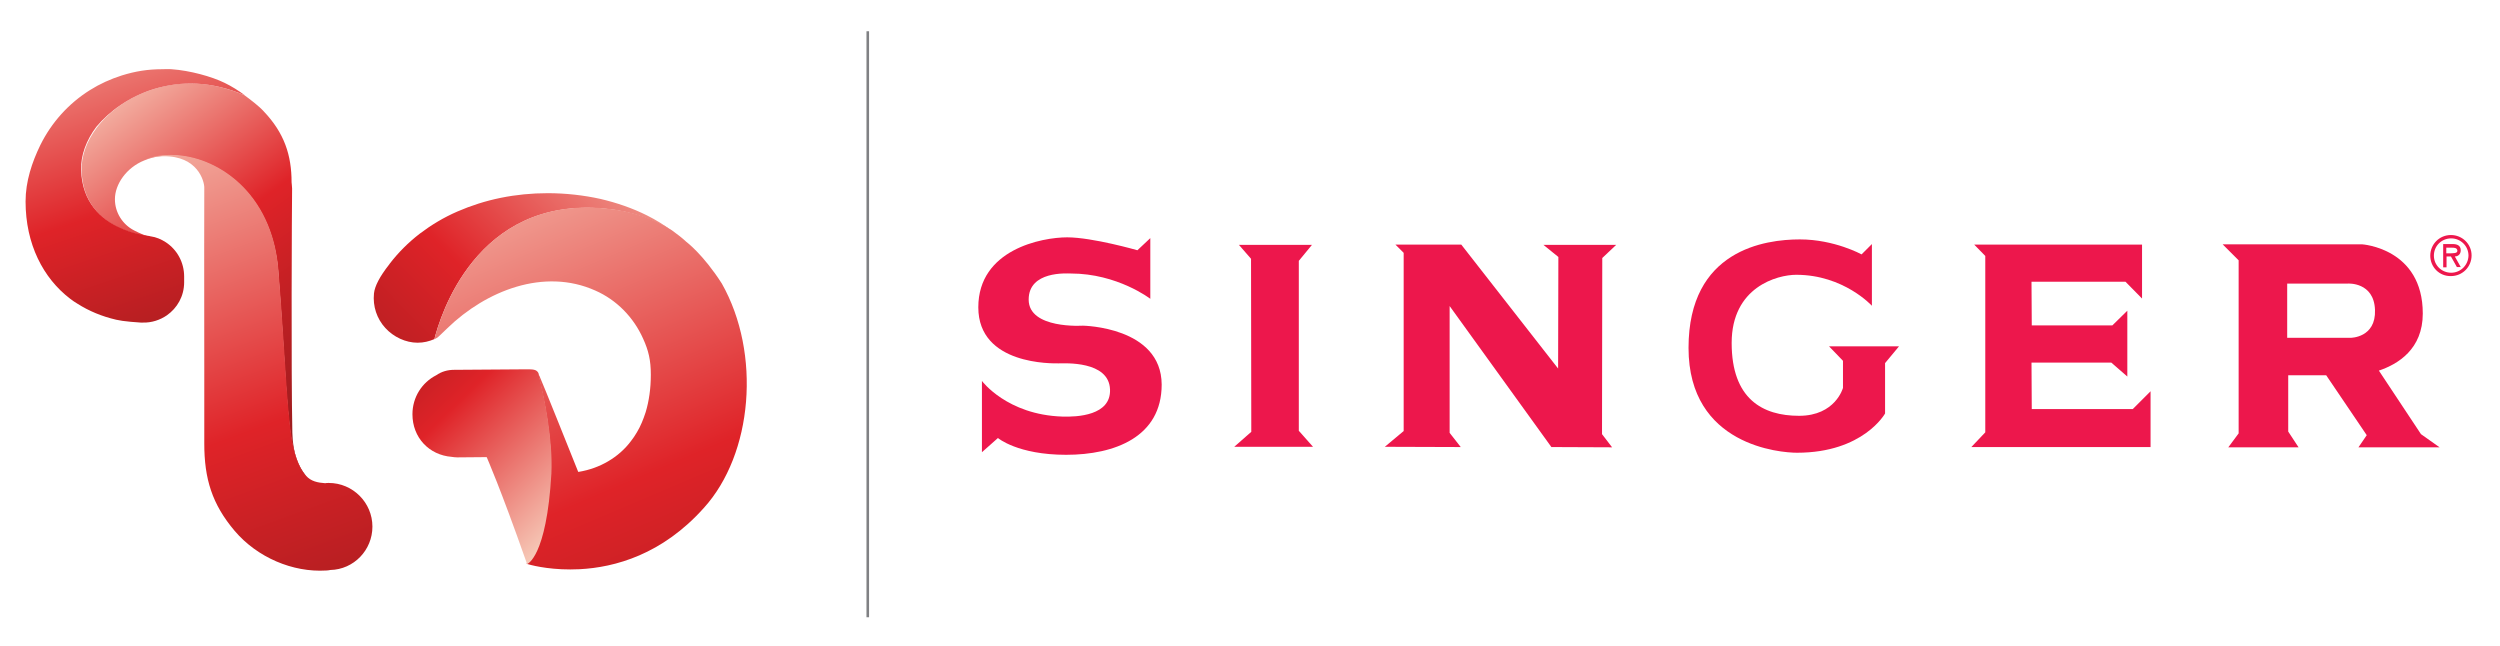 <?xml version="1.0" encoding="utf-8"?>
<!-- Generator: Adobe Illustrator 26.5.0, SVG Export Plug-In . SVG Version: 6.00 Build 0)  -->
<svg version="1.1" id="Layer_1" xmlns="http://www.w3.org/2000/svg" xmlns:xlink="http://www.w3.org/1999/xlink" x="0px" y="0px"
	 viewBox="0 0 968 250" style="enable-background:new 0 0 968 250;" xml:space="preserve">
<style type="text/css">
	.st0{fill:url(#SVGID_1_);}
	.st1{fill:url(#SVGID_00000046328110366297471500000016470125025250089388_);}
	.st2{fill:url(#SVGID_00000168083133178883118590000004137028853456226723_);}
	.st3{fill:url(#SVGID_00000085246321454764957320000000076487990880275081_);}
	.st4{fill:url(#SVGID_00000080190175066387694310000013992932076140361149_);}
	.st5{fill:url(#SVGID_00000002384438320544811760000003063719657858671767_);}
	.st6{fill:none;stroke:#808184;stroke-miterlimit:10;}
	.st7{fill:#ED174C;}
</style>
<g>
	<g>
		<g>
			<g>
				
					<linearGradient id="SVGID_1_" gradientUnits="userSpaceOnUse" x1="264.77" y1="214.527" x2="110.928" y2="63.167" gradientTransform="matrix(1 0 0 -1 0 251.638)">
					<stop  offset="0" style="stop-color:#FAE1D6"/>
					<stop  offset="0" style="stop-color:#F7CDBB"/>
					<stop  offset="0.5" style="stop-color:#DF2328"/>
					<stop  offset="1" style="stop-color:#86191A"/>
				</linearGradient>
				<path class="st0" d="M250.5,83.4c-5.6-2.8-11.7-4.9-18.1-6.4c-6.4-1.4-13.3-2.2-20.3-2.2c-6.2,0-12.3,0.6-18.2,1.8
					c-5.9,1.2-11.5,3-16.8,5.3s-10.1,5.2-14.6,8.6c-4.4,3.4-8.3,7.3-11.6,11.6l-0.2,0.3c-3.7,4.7-5.6,8.4-5.9,11.2
					c-0.5,5,1.1,9.8,4.4,13.4c3.2,3.5,7.9,5.7,12.5,5.7c2.3,0,4.4-0.5,6.5-1.4c2.1-8.2,15.8-55.3,66.1-50.5
					c10.1,0.9,18.7,4.1,25.9,8.6C257.2,87.1,253.9,85.1,250.5,83.4z"/>
				
					<linearGradient id="SVGID_00000114059585103649908670000017522217814435276965_" gradientUnits="userSpaceOnUse" x1="187.502" y1="215.395" x2="313.222" y2="-79.881" gradientTransform="matrix(1 0 0 -1 0 251.638)">
					<stop  offset="0" style="stop-color:#FAE1D6"/>
					<stop  offset="0" style="stop-color:#F7CDBB"/>
					<stop  offset="0.5" style="stop-color:#DF2328"/>
					<stop  offset="1" style="stop-color:#86191A"/>
				</linearGradient>
				<path style="fill:url(#SVGID_00000114059585103649908670000017522217814435276965_);" d="M279.5,109.8
					c-7.3-11.4-13.8-16.2-13.8-16.2c-1.7-1.6-3.6-3-5.5-4.4c-7.2-4.6-15.8-7.6-25.9-8.5c-50.3-4.8-64,42.4-66.1,50.6
					c0.3-0.1,0.6-0.2,0.8-0.4l0.1,0c0.5-0.3,1.6-1.4,4.2-3.9c14.9-14.4,37.3-23.4,57.2-14.5c8.2,3.6,14.8,10.3,18.5,18.6
					c2.1,4.6,3,8.3,3,14c0,5.3-0.7,10.2-2,14.5c-0.9,2.8-2,5.5-3.4,7.8c-0.7,1.2-1.5,2.4-2.3,3.4c-2.4,3.2-5.4,5.8-8.8,7.8
					c-3.4,2-7.2,3.4-11.4,4.1l-0.2,0l-0.1-0.2c-1.4-3.5-13.8-34.5-14.7-36.4c-0.2-0.4-0.3-0.7-0.5-1.1c-0.1-0.3-0.3-0.6-0.4-0.9
					c2.6,10.3,5.7,26,5,39.2c-1.9,32.5-9.4,35-9.4,35s0.3,0.1,0.8,0.2c2.4,0.7,9.9,2.4,19.8,1.9c13.7-0.7,32-5.7,48.1-23.7
					C291.5,175.8,294.8,136.9,279.5,109.8z"/>
			</g>
			
				<linearGradient id="SVGID_00000163050349930994569360000016940833938470785152_" gradientUnits="userSpaceOnUse" x1="225.006" y1="51.397" x2="132.975" y2="143.912" gradientTransform="matrix(1 0 0 -1 0 251.638)">
				<stop  offset="0" style="stop-color:#FAE1D6"/>
				<stop  offset="0" style="stop-color:#F7CDBB"/>
				<stop  offset="0.5" style="stop-color:#DF2328"/>
				<stop  offset="1" style="stop-color:#86191A"/>
			</linearGradient>
			<path style="fill:url(#SVGID_00000163050349930994569360000016940833938470785152_);" d="M208.4,144.3c-0.8-1.3-2-1.3-4.9-1.3
				l-27.7,0.2c-2.5,0-4.9,0.7-6.9,2.1c-5.5,2.8-9.2,8.5-9.2,15.1c0,9,6.4,15.8,15.2,16.5c0.7,0.1,1.4,0.2,2.2,0.2l11.3-0.1l0.1,0.1
				c0.2,0.6,5,11.2,15.2,40.2l0.4,1.1c0,0,7.5-2.5,9.4-35C214.1,170.3,211,154.6,208.4,144.3z"/>
		</g>
		<g>
			<g>
				
					<linearGradient id="SVGID_00000152980684422462480140000012804201620443383182_" gradientUnits="userSpaceOnUse" x1="32.473" y1="240.787" x2="151.576" y2="77.02" gradientTransform="matrix(1 0 0 -1 0 251.638)">
					<stop  offset="0" style="stop-color:#FAE1D6"/>
					<stop  offset="8.600000e-02" style="stop-color:#F7CDBB"/>
					<stop  offset="0.465" style="stop-color:#DF2328"/>
					<stop  offset="1" style="stop-color:#86191A"/>
				</linearGradient>
				<path style="fill:url(#SVGID_00000152980684422462480140000012804201620443383182_);" d="M118.1,183.8
					c-2.4-3.2-4.7-7.8-4.9-16.2c-0.5-23.9-0.2-87.4-0.1-94.6c0-0.5-0.2-2.4-0.2-2.4c0-10.5-2.8-19.1-10.8-27.5
					c-1.9-2.1-5-4.4-7.4-6.2c-13.2-5.6-24.6-5.7-35.2-2.4c-9.4,2.9-17,8.4-22,14.9c-3.9,5.2-6.1,11-5.9,16.8
					c0.4,12.6,7.9,19,15.1,22.3c4.7,2.1,9.2,2.9,11.4,3.2c-1.8-0.4-4.1-1.4-6.2-2.5c-4.5-2.3-7.4-7-7.4-12c0,0,0-0.1,0-0.1
					c0-5.7,4.4-12.2,11.4-15c17-7.2,48.8,5.6,51.8,42.6c2.9,36.6,3.2,59.6,6.3,70.7c1.1,4.1,2.6,7,4.4,9
					C118.3,184.1,118.2,184,118.1,183.8z"/>
				
					<linearGradient id="SVGID_00000006670728377899842690000002643959877406493070_" gradientUnits="userSpaceOnUse" x1="25.129" y1="270.568" x2="89.597" y2="79.098" gradientTransform="matrix(1 0 0 -1 0 251.638)">
					<stop  offset="0" style="stop-color:#FAE1D6"/>
					<stop  offset="0" style="stop-color:#F7CDBB"/>
					<stop  offset="0.5" style="stop-color:#DF2328"/>
					<stop  offset="1" style="stop-color:#86191A"/>
				</linearGradient>
				<path style="fill:url(#SVGID_00000006670728377899842690000002643959877406493070_);" d="M59.5,34.5c10.6-3.2,22.1-3.2,35.3,2.4
					c-2.4-1.8-5.1-3.5-7.8-4.8c-5.1-2.5-13.5-4.8-20.6-5.3c-0.9-0.1-2.9,0-3.6,0c-5.7,0-10.4,0.8-15.6,2.4
					c-4.4,1.4-8.6,3.3-12.4,5.7c-8.3,5.2-14.9,12.6-19.2,21.3c-3.2,6.6-5.7,14-5.7,21.8c0,16.5,6.8,29.7,17.3,37.7
					c0.9,0.7,1.8,1.3,2.8,1.9v0c4.4,2.8,9.4,4.9,15,6.2c1.3,0.3,3.3,0.6,5.6,0.8c1.2,0.1,2.5,0.2,3.9,0.3c0.3,0,0.5,0,0.8,0
					c3.4,0.1,6.7-1,9.3-2.8c4-2.8,6.7-7.4,6.7-12.8l0-2.2c0-5.5-2.7-10.4-7.1-13.3c-1.7-1.1-3.7-2-5.9-2.3c-0.1,0-0.2,0-0.4-0.1
					c-2.2-0.3-6.7-1-11.4-3.2c-7.2-3.2-14.7-9.7-15.1-22.3c-0.2-5.7,2-11.6,5.9-16.8C42.5,42.9,50.2,37.4,59.5,34.5z"/>
			</g>
			
				<linearGradient id="SVGID_00000124163912341245164510000003590413647622656932_" gradientUnits="userSpaceOnUse" x1="53.259" y1="221.068" x2="151.684" y2="-47.741" gradientTransform="matrix(1 0 0 -1 0 251.638)">
				<stop  offset="0" style="stop-color:#FAE1D6"/>
				<stop  offset="0" style="stop-color:#F7CDBB"/>
				<stop  offset="0.5" style="stop-color:#DF2328"/>
				<stop  offset="1" style="stop-color:#86191A"/>
			</linearGradient>
			<path style="fill:url(#SVGID_00000124163912341245164510000003590413647622656932_);" d="M144.2,203.9c0-9.3-7.6-16.9-16.9-16.9
				c-0.5,0-1,0-1.4,0.1c-2.8-0.2-5.5-0.7-7.4-2.9c-1.8-2-3.2-4.8-4.4-9c-3-11.1-3.3-34.1-6.3-70.7c-2.4-30.2-24-44.3-41.1-44.5
				c-3.9-0.1-7.6,0.5-10.7,1.9c2.2-0.9,4.6-1.4,7.2-1.4c13.4-0.2,15.9,9.7,15.9,12.1c0,0-0.1,41.1,0,70.9c0,10.2,0,23.1,0,28.2
				c0,13.7,3,23.5,11.8,33.9c8.7,10.2,22.4,16.1,35.4,15.3c0.5,0,1.1-0.1,1.6-0.2C137,220.5,144.2,213,144.2,203.9z"/>
		</g>
	</g>
	<line class="st6" x1="336" y1="12.1" x2="336" y2="239"/>
	<g>
		<path class="st7" d="M419.3,126.1c0,0-21,1.4-21-10.1c0-11.2,14.9-10.1,16.3-10.1c18.1,0,30.8,9.8,30.8,9.8l0-23.5l-5,4.7
			c0,0-17.4-5-27.2-5c-9.8,0-34.4,4.7-34.4,27.1c0,22.5,29,21.7,31.1,21.7c2.2,0,19.5-1.1,19.9,10.1c0.4,10.1-12.7,10.7-18.5,10.5
			c-21.4-0.7-31.1-13.8-31.1-13.8l0,27.6l6.2-5.5c0,0,7.6,6.5,26.4,6.5c18.8,0,37-6.9,37-27.2C449.7,126.5,419.3,126.1,419.3,126.1
			L419.3,126.1z"/>
		<polygon class="st7" points="502.9,101 508,94.8 479.7,94.8 484.4,100.2 484.5,167.2 477.9,173 508.4,173 502.9,166.8 502.9,101 
					"/>
		<polygon class="st7" points="625.8,94.8 597.6,94.8 603.4,99.5 603.3,142.7 565.8,94.7 540.3,94.7 543.5,97.9 543.5,166.9 
			536.2,173 565.6,173.1 561.3,167.6 561.3,118.5 600.7,173.1 624.2,173.2 620.3,168.1 620.4,99.9 625.8,94.8 		"/>
		<path class="st7" d="M713.6,139.7l0,10.5c0,0-2.9,10.8-17,10.8c-14.1,0-26.1-6.5-26.1-28.2c0-21.7,17.7-26.4,25-26.4
			c18.4,0,29.3,12,29.3,12l0-23.9l-4,4c0,0-10.5-5.8-23.9-5.8c-13.4,0-43.1,4-43.1,42c0,38,35.8,40.6,42,40.6
			c25.7,0,34.1-15.2,34.1-15.2l0-19.5l5.4-6.5l-27.1,0L713.6,139.7L713.6,139.7z"/>
		<polygon class="st7" points="786.7,158.4 786.6,140.4 817.5,140.4 823.7,145.8 823.7,120.3 817.9,126 786.7,126 786.6,109.1 
			823,109.1 829.4,115.6 829.4,94.7 764.4,94.7 768.7,99.1 768.7,167.4 763.3,173.1 832.7,173.1 832.7,151.5 825.8,158.4 
			786.7,158.4 		"/>
		<path class="st7" d="M944.6,173.2l-7.2-5.1l-16.3-24.6c7.4-2.5,17-8.3,17-22.1c0-25.3-23.5-26.8-23.5-26.8l-54,0l6.2,6.2l0,67
			l-4,5.4l27.2,0l-4-6.1l0-21.8l14.7,0l15.7,23.2l-3.2,4.7L944.6,173.2L944.6,173.2z M910.2,130.8l-24.6,0l0-21l23.5,0
			c0,0,10.1-0.7,10.5,10.2C920,130.8,910.2,130.8,910.2,130.8L910.2,130.8z"/>
		<path class="st7" d="M949,91c-4.5,0-8,3.6-8,8c0,4.4,3.5,8,8,7.9c4.5,0,8-3.6,8-8C957,94.5,953.4,91,949,91L949,91z M949.1,105.6
			c-3.7,0-6.7-2.9-6.7-6.6c0-3.8,3-6.7,6.7-6.7c3.6,0,6.7,2.9,6.7,6.7C955.7,102.7,952.7,105.6,949.1,105.6L949.1,105.6z"/>
		<path class="st7" d="M952.8,96.9c0-1.9-1.5-2.4-3.1-2.4l-3.7,0l0,9l1.3,0l0-4.2l1.7,0l2.3,4.1l1.5,0l-2.3-4.1
			C951.6,99.3,952.8,98.6,952.8,96.9L952.8,96.9z M948.6,98.1l-1.4,0l0-2.2l2.2,0c1.1,0,2,0.1,2.1,1.2
			C951.5,98.2,949.8,98,948.6,98.1L948.6,98.1z"/>
	</g>
</g>
</svg>
